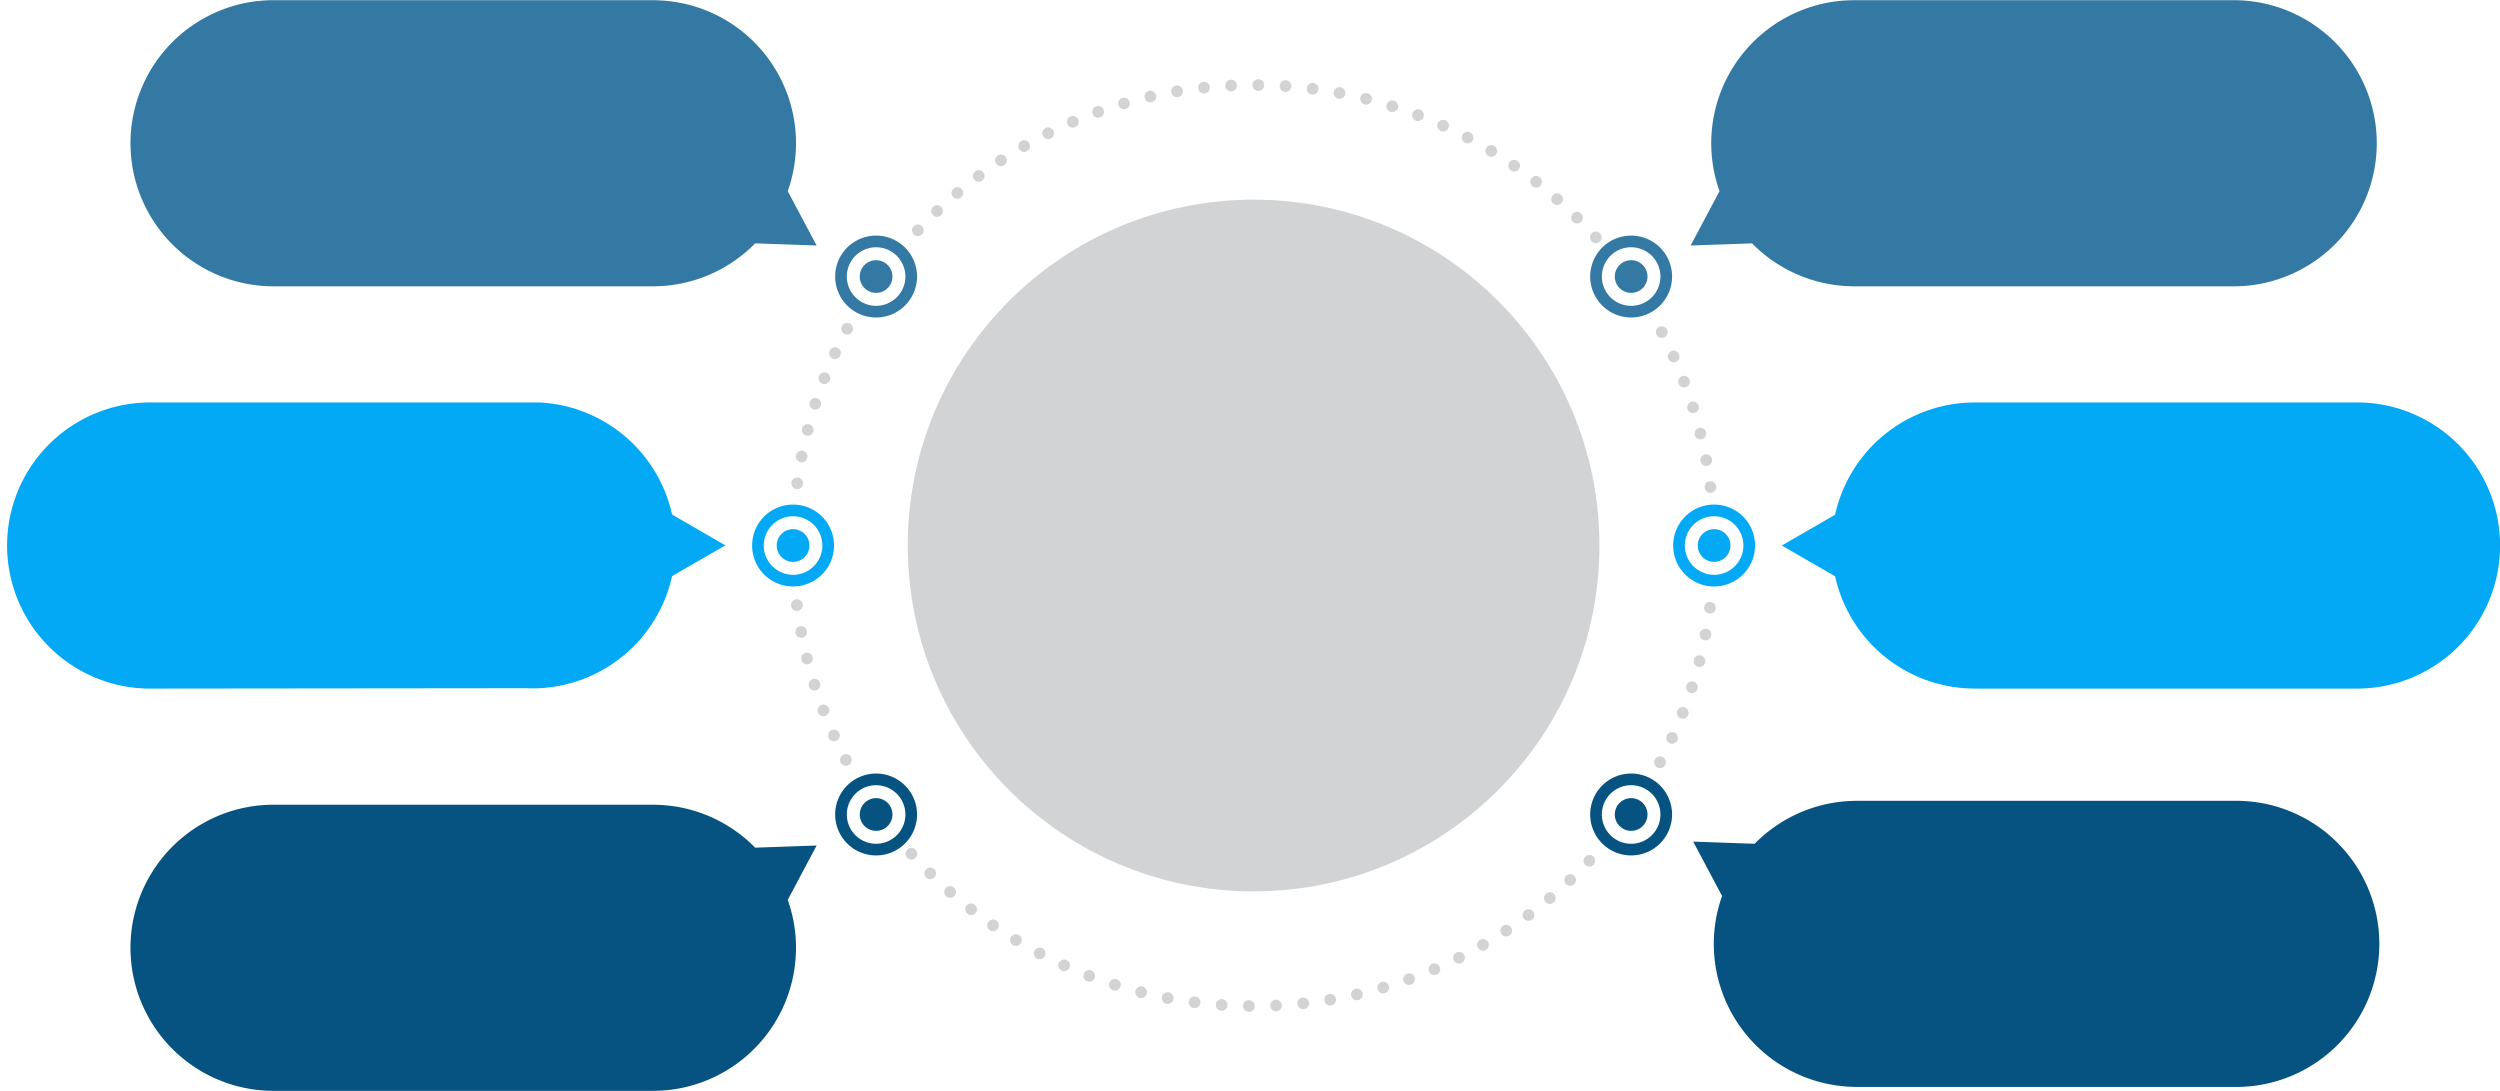 <?xml version="1.0" encoding="UTF-8" standalone="no"?><svg xmlns="http://www.w3.org/2000/svg" xmlns:xlink="http://www.w3.org/1999/xlink" fill="#000000" height="600.3" preserveAspectRatio="xMidYMid meet" version="1" viewBox="-3.9 -0.1 1375.3 600.3" width="1375.3" zoomAndPan="magnify"><g id="change1_1"><circle cx="685.727" cy="300" fill="#d1d3d4" r="190.256"/></g><g id="change1_2"><path d="M434.243,268.975a3.225,3.225,0,0,1-2.76-3.616h0a3.221,3.221,0,0,1,3.615-2.738h0a3.224,3.224,0,0,1,2.76,3.615h0a3.224,3.224,0,0,1-3.188,2.782h0A3.284,3.284,0,0,1,434.243,268.975Zm2.246-14.804a3.209,3.209,0,0,1-2.524-3.764h0a3.21,3.21,0,0,1,3.764-2.525h0a3.212,3.212,0,0,1,2.525,3.765h0a3.222,3.222,0,0,1-3.145,2.588h0A3.222,3.222,0,0,1,436.489,254.171Zm3.123-14.631a3.209,3.209,0,0,1-2.289-3.915h0a3.202,3.202,0,0,1,3.915-2.31h0a3.21,3.21,0,0,1,2.288,3.915h0a3.174,3.174,0,0,1-3.102,2.396h0A3.593,3.593,0,0,1,439.612,239.54Zm4-14.439a3.217,3.217,0,0,1-2.075-4.043h0a3.197,3.197,0,0,1,4.043-2.053h0a3.203,3.203,0,0,1,2.075,4.022h0a3.202,3.202,0,0,1-3.059,2.224h0A3.123,3.123,0,0,1,443.612,225.1Zm4.856-14.161a3.198,3.198,0,0,1-1.839-4.15h0a3.214,3.214,0,0,1,4.171-1.839h0a3.222,3.222,0,0,1,1.818,4.172v-.022a3.199,3.199,0,0,1-2.995,2.053h0A3.138,3.138,0,0,1,448.468,210.939Zm5.669-13.862a3.206,3.206,0,0,1-1.562-4.256h0a3.193,3.193,0,0,1,4.257-1.562h0a3.193,3.193,0,0,1,1.562,4.256h0a3.201,3.201,0,0,1-2.91,1.861h0A3.324,3.324,0,0,1,454.137,197.077Zm6.503-13.498a3.196,3.196,0,0,1-1.327-4.342h0a3.207,3.207,0,0,1,4.343-1.305h0a3.206,3.206,0,0,1,1.305,4.342h.022a3.233,3.233,0,0,1-2.845,1.69h0A3.121,3.121,0,0,1,460.64,183.579ZM458.629,419.462a3.208,3.208,0,0,1,1.327-4.342h0a3.197,3.197,0,0,1,4.342,1.347h0a3.173,3.173,0,0,1-1.347,4.321h0a3.101,3.101,0,0,1-1.476.385h0A3.211,3.211,0,0,1,458.629,419.462Zm-6.674-13.626h0a3.194,3.194,0,0,1,1.604-4.235h0a3.184,3.184,0,0,1,4.235,1.582h0a3.211,3.211,0,0,1-1.604,4.257h0a3.185,3.185,0,0,1-1.305.278h0A3.23,3.23,0,0,1,451.955,405.837Zm-5.84-13.99a3.216,3.216,0,0,1,1.839-4.15h0a3.228,3.228,0,0,1,4.151,1.86h0a3.197,3.197,0,0,1-1.861,4.129h0a3.049,3.049,0,0,1-1.134.214h0A3.16,3.16,0,0,1,446.115,391.847ZM441.11,377.536a3.176,3.176,0,0,1,2.074-4.022h0a3.186,3.186,0,0,1,4.022,2.075h0a3.2,3.2,0,0,1-2.075,4.043h0a3.154,3.154,0,0,1-.984.149h0A3.196,3.196,0,0,1,441.11,377.536Zm-4.15-14.59a3.186,3.186,0,0,1,2.331-3.893h0a3.229,3.229,0,0,1,3.893,2.331h0a3.22,3.22,0,0,1-2.331,3.894h0a3.381,3.381,0,0,1-.792.107h0A3.213,3.213,0,0,1,436.96,362.946Zm-3.273-14.803a3.193,3.193,0,0,1,2.545-3.743h0a3.214,3.214,0,0,1,3.765,2.545h0a3.229,3.229,0,0,1-2.567,3.765h0a5.763,5.763,0,0,1-.599.043h0A3.22,3.22,0,0,1,433.686,348.144Zm-2.395-14.974h0a3.236,3.236,0,0,1,2.78-3.594h0a3.236,3.236,0,0,1,3.594,2.782h0a3.219,3.219,0,0,1-2.782,3.593h0a2.523,2.523,0,0,1-.406.022h0A3.223,3.223,0,0,1,431.291,333.17Zm251.798,223.369a3.199,3.199,0,0,1-3.166-3.23h0a3.204,3.204,0,0,1,3.23-3.188h0a3.224,3.224,0,0,1,3.188,3.252h0a3.209,3.209,0,0,1-3.209,3.166h-.043Zm11.808-3.337a3.204,3.204,0,0,1,3.037-3.358h.021a3.221,3.221,0,0,1,3.359,3.059h0a3.251,3.251,0,0,1-3.059,3.358H698.106A3.217,3.217,0,0,1,694.897,553.201ZM667.944,555.94a3.196,3.196,0,0,1-2.974-3.423h0a3.196,3.196,0,0,1,3.423-2.974h0a3.195,3.195,0,0,1,2.974,3.423h0a3.203,3.203,0,0,1-3.188,2.995h0A.896.896,0,0,1,667.944,555.94Zm41.885-3.701a3.187,3.187,0,0,1,2.844-3.529h0a3.206,3.206,0,0,1,3.551,2.844h0a3.23,3.23,0,0,1-2.866,3.53h0c-.108,0-.214.021-.343.021h0A3.213,3.213,0,0,1,709.828,552.239Zm-56.966,2.225a3.211,3.211,0,0,1-2.78-3.594h0a3.204,3.204,0,0,1,3.594-2.76h0a3.211,3.211,0,0,1,2.78,3.594h0a3.223,3.223,0,0,1-3.188,2.78h0A2.655,2.655,0,0,1,652.862,554.464Zm71.832-4.065a3.192,3.192,0,0,1,2.631-3.701h0a3.203,3.203,0,0,1,3.701,2.631h0a3.233,3.233,0,0,1-2.652,3.701h0a4.058,4.058,0,0,1-.514.043h0A3.212,3.212,0,0,1,724.695,550.399Zm-86.806,1.712h0a3.229,3.229,0,0,1-2.566-3.765h0a3.203,3.203,0,0,1,3.744-2.545h0a3.195,3.195,0,0,1,2.566,3.744h0a3.219,3.219,0,0,1-3.144,2.61h0A5.784,5.784,0,0,1,637.888,552.111Zm101.523-4.45a3.178,3.178,0,0,1,2.418-3.829h0a3.19,3.19,0,0,1,3.829,2.396h0a3.209,3.209,0,0,1-2.418,3.85h0a2.63,2.63,0,0,1-.706.086h0A3.214,3.214,0,0,1,739.412,547.661Zm-116.347,1.198a3.199,3.199,0,0,1-2.31-3.893h0a3.205,3.205,0,0,1,3.893-2.353v.021a3.168,3.168,0,0,1,2.31,3.872h0a3.19,3.19,0,0,1-3.102,2.439h0A3.467,3.467,0,0,1,623.065,548.859Zm130.872-4.792a3.217,3.217,0,0,1,2.182-3.979h0a3.225,3.225,0,0,1,3.98,2.182h0a3.198,3.198,0,0,1-2.182,3.979h0a3.26,3.26,0,0,1-.899.128h0A3.195,3.195,0,0,1,753.937,544.067Zm-145.461.642a3.223,3.223,0,0,1-2.096-4.021h0a3.229,3.229,0,0,1,4.043-2.097h0a3.208,3.208,0,0,1,2.075,4.043h0a3.211,3.211,0,0,1-3.059,2.225h0A3.123,3.123,0,0,1,608.475,544.709Zm159.751-5.07a3.217,3.217,0,0,1,1.947-4.107h0a3.206,3.206,0,0,1,4.107,1.925h0a3.234,3.234,0,0,1-1.947,4.107h0a3.254,3.254,0,0,1-1.09.193h0A3.217,3.217,0,0,1,768.227,539.639Zm-174.062.086a3.197,3.197,0,0,1-1.861-4.129h0a3.21,3.21,0,0,1,4.151-1.86h0a3.236,3.236,0,0,1,1.86,4.15h0a3.208,3.208,0,0,1-3.015,2.053h0A3.136,3.136,0,0,1,594.165,539.725Zm188.073-5.391a3.213,3.213,0,0,1,1.69-4.215h0a3.231,3.231,0,0,1,4.215,1.69h0a3.216,3.216,0,0,1-1.69,4.215h0a3.408,3.408,0,0,1-1.262.257h0A3.206,3.206,0,0,1,782.237,534.334Zm-202.084-.428h.021a3.194,3.194,0,0,1-1.604-4.256h0a3.212,3.212,0,0,1,4.235-1.604h0A3.209,3.209,0,0,1,584.41,532.302h0a3.227,3.227,0,0,1-2.93,1.883h0A3.199,3.199,0,0,1,580.154,533.906Zm215.732-5.689a3.214,3.214,0,0,1,1.454-4.3h0a3.206,3.206,0,0,1,4.3,1.433h0a3.237,3.237,0,0,1-1.433,4.321h0a3.483,3.483,0,0,1-1.434.322h0A3.233,3.233,0,0,1,795.886,528.217Zm-229.337-.963a3.203,3.203,0,0,1-1.348-4.342h0a3.193,3.193,0,0,1,4.321-1.348h0a3.218,3.218,0,0,1,1.348,4.343h0a3.212,3.212,0,0,1-2.845,1.711h0A3.342,3.342,0,0,1,566.549,527.254Zm242.621-5.946a3.236,3.236,0,0,1,1.176-4.386h0a3.23,3.23,0,0,1,4.385,1.177h0a3.191,3.191,0,0,1-1.176,4.385h0a3.11,3.11,0,0,1-1.604.428h0A3.211,3.211,0,0,1,809.17,521.307Zm-255.841-1.498h0a3.231,3.231,0,0,1-1.092-4.407h0a3.206,3.206,0,0,1,4.407-1.09h0a3.203,3.203,0,0,1,1.091,4.407h0a3.236,3.236,0,0,1-2.76,1.54h0A3.286,3.286,0,0,1,553.329,519.81Zm268.697-6.182a3.191,3.191,0,0,1,.92-4.45h0a3.184,3.184,0,0,1,4.428.92h0a3.195,3.195,0,0,1-.919,4.45h0a3.275,3.275,0,0,1-1.755.513h0A3.167,3.167,0,0,1,822.026,513.627Zm-281.446-2.053a3.192,3.192,0,0,1-.813-4.45h0a3.2,3.2,0,0,1,4.449-.834h0a3.202,3.202,0,0,1,.835,4.47h0a3.22,3.22,0,0,1-2.652,1.39h0A3.207,3.207,0,0,1,540.58,511.574Zm293.811-6.375a3.189,3.189,0,0,1,.662-4.492h0a3.182,3.182,0,0,1,4.472.642h0a3.204,3.204,0,0,1-.642,4.492h0a3.206,3.206,0,0,1-1.925.641h0A3.22,3.22,0,0,1,834.39,505.199Zm-306.025-2.566a3.185,3.185,0,0,1-.578-4.492h0a3.207,3.207,0,0,1,4.513-.578h0a3.225,3.225,0,0,1,.557,4.513h0a3.223,3.223,0,0,1-2.525,1.241h0A3.189,3.189,0,0,1,528.365,502.633ZM846.241,496.044a3.214,3.214,0,0,1,.384-4.514h0a3.202,3.202,0,0,1,4.535.385h0a3.196,3.196,0,0,1-.406,4.513h0a3.123,3.123,0,0,1-2.053.749h0A3.217,3.217,0,0,1,846.241,496.044Zm-329.578-3.059a3.237,3.237,0,0,1-.3-4.535h0a3.217,3.217,0,0,1,4.535-.299h0a3.233,3.233,0,0,1,.3,4.534h0a3.191,3.191,0,0,1-2.417,1.092h0A3.223,3.223,0,0,1,516.664,492.985Zm340.872-6.781a3.21,3.21,0,0,1,.128-4.535h0a3.21,3.21,0,0,1,4.535.128h0a3.21,3.21,0,0,1-.128,4.535h0a3.143,3.143,0,0,1-2.204.877h0A3.146,3.146,0,0,1,857.536,486.204Zm-351.974-3.551h0a3.208,3.208,0,0,1-.021-4.534h0a3.207,3.207,0,0,1,4.534-.043h0a3.214,3.214,0,0,1,.022,4.556h0a3.227,3.227,0,0,1-2.268.941h0A3.205,3.205,0,0,1,505.562,482.652Zm362.67-6.909a3.23,3.23,0,0,1-.149-4.535h0a3.237,3.237,0,0,1,4.556-.149h0a3.21,3.21,0,0,1,.128,4.535h0a3.113,3.113,0,0,1-2.332,1.005h0A3.214,3.214,0,0,1,868.231,475.743Zm-373.13-4.042a3.193,3.193,0,0,1,.236-4.535h0a3.167,3.167,0,0,1,4.513.235h0a3.195,3.195,0,0,1-.235,4.535h0a3.118,3.118,0,0,1-2.139.813h0A3.14,3.14,0,0,1,495.101,471.701Zm412.682-49.628a3.207,3.207,0,0,1-1.305-4.343h0a3.207,3.207,0,0,1,4.343-1.305h0a3.189,3.189,0,0,1,1.305,4.343h0a3.2,3.2,0,0,1-2.823,1.69h0A3.27,3.27,0,0,1,907.783,422.072Zm6.846-13.306a3.232,3.232,0,0,1-1.582-4.256h0a3.197,3.197,0,0,1,4.256-1.583h0a3.216,3.216,0,0,1,1.583,4.257h0a3.21,3.21,0,0,1-2.931,1.861h0A3.273,3.273,0,0,1,914.629,408.767Zm6.032-13.711a3.205,3.205,0,0,1-1.817-4.15h0a3.188,3.188,0,0,1,4.15-1.818h0a3.206,3.206,0,0,1,1.818,4.15h0a3.212,3.212,0,0,1-2.996,2.032h0A3.162,3.162,0,0,1,920.661,395.055Zm5.198-14.033a3.197,3.197,0,0,1-2.053-4.043h0a3.202,3.202,0,0,1,4.021-2.074h0a3.207,3.207,0,0,1,2.075,4.042h0a3.202,3.202,0,0,1-3.059,2.225h0A3.153,3.153,0,0,1,925.86,381.022Zm4.364-14.333a3.239,3.239,0,0,1-2.31-3.915h0a3.209,3.209,0,0,1,3.915-2.289h0a3.207,3.207,0,0,1,2.31,3.893h0a3.238,3.238,0,0,1-3.123,2.418h0A3.328,3.328,0,0,1,930.223,366.69Zm3.508-14.568a3.186,3.186,0,0,1-2.545-3.764h0a3.21,3.21,0,0,1,3.764-2.525h0a3.209,3.209,0,0,1,2.545,3.765h0a3.201,3.201,0,0,1-3.144,2.588h0A2.898,2.898,0,0,1,933.732,352.122Zm2.609-14.738a3.189,3.189,0,0,1-2.738-3.594h0a3.224,3.224,0,0,1,3.615-2.76h0a3.208,3.208,0,0,1,2.738,3.615h0a3.218,3.218,0,0,1-3.166,2.782h0A3.282,3.282,0,0,1,936.341,337.384Zm-2.481-69.159a3.234,3.234,0,0,1,2.78-3.594h0a3.236,3.236,0,0,1,3.594,2.782h0a3.223,3.223,0,0,1-2.782,3.593h0a2.655,2.655,0,0,1-.406.022h0A3.207,3.207,0,0,1,933.86,268.226Zm-2.29-14.61a3.218,3.218,0,0,1,2.567-3.743h0a3.223,3.223,0,0,1,3.744,2.567h0a3.197,3.197,0,0,1-2.567,3.743h0a2.646,2.646,0,0,1-.578.064h0A3.224,3.224,0,0,1,931.571,253.615Zm-3.144-14.439h0a3.198,3.198,0,0,1,2.331-3.872h0a3.187,3.187,0,0,1,3.893,2.331h0a3.23,3.23,0,0,1-2.331,3.894h0a3.469,3.469,0,0,1-.792.086h0A3.19,3.19,0,0,1,928.427,239.176ZM924.405,224.951a3.222,3.222,0,0,1,2.096-4.021h0a3.214,3.214,0,0,1,4.043,2.117h0V223.026h0a3.225,3.225,0,0,1-2.117,4.021h0a3.031,3.031,0,0,1-.963.149h0A3.223,3.223,0,0,1,924.405,224.951Zm-4.834-13.947h0a3.201,3.201,0,0,1,1.861-4.15h0a3.202,3.202,0,0,1,4.128,1.86h0a3.178,3.178,0,0,1-1.86,4.129h0a2.977,2.977,0,0,1-1.134.214h0A3.159,3.159,0,0,1,919.571,211.004Zm-5.669-13.647a3.21,3.21,0,0,1,1.604-4.257h0a3.212,3.212,0,0,1,4.235,1.604h0a3.212,3.212,0,0,1-1.604,4.257h0a3.192,3.192,0,0,1-1.305.278h0A3.206,3.206,0,0,1,913.902,197.356Zm-6.482-13.306a3.2,3.2,0,0,1,1.369-4.321h0a3.191,3.191,0,0,1,4.321,1.347h0a3.222,3.222,0,0,1-1.347,4.343h0a3.365,3.365,0,0,1-1.498.363h0A3.233,3.233,0,0,1,907.42,184.05Zm-35.809-51.425v-.021a3.169,3.169,0,0,1,.235-4.514h0a3.195,3.195,0,0,1,4.535.236h0a3.233,3.233,0,0,1-.235,4.534h0a3.316,3.316,0,0,1-2.161.814h0A3.214,3.214,0,0,1,871.611,132.625Zm-372.767-3.701a3.192,3.192,0,0,1-.149-4.535h0a3.211,3.211,0,0,1,4.535-.149h0a3.23,3.23,0,0,1,.149,4.535h0a3.214,3.214,0,0,1-2.353,1.027h0A3.225,3.225,0,0,1,498.844,128.925Zm362.541-6.995a3.209,3.209,0,0,1-.021-4.535h0a3.19,3.19,0,0,1,4.535-.021h0a3.19,3.19,0,0,1,.021,4.535h0a3.227,3.227,0,0,1-2.268.941h0A3.243,3.243,0,0,1,861.386,121.93Zm-352.123-3.744a3.21,3.21,0,0,1,.128-4.535h0a3.192,3.192,0,0,1,4.535.128h0a3.192,3.192,0,0,1-.128,4.535h0a3.238,3.238,0,0,1-2.204.877h0A3.228,3.228,0,0,1,509.262,118.186Zm341.299-6.332a3.188,3.188,0,0,1-.278-4.513h0a3.171,3.171,0,0,1,4.514-.3h0a3.17,3.17,0,0,1,.299,4.513h0a3.191,3.191,0,0,1-2.417,1.092h0A3.223,3.223,0,0,1,850.561,111.855Zm-330.24-3.786a3.175,3.175,0,0,1,.385-4.513h0a3.213,3.213,0,0,1,4.513.384h0a3.22,3.22,0,0,1-.384,4.535h0a3.243,3.243,0,0,1-2.055.749h0A3.142,3.142,0,0,1,520.321,108.068Zm318.86-5.626h0a3.204,3.204,0,0,1-.578-4.492h0a3.208,3.208,0,0,1,4.513-.578h0a3.224,3.224,0,0,1,.557,4.513h0a3.188,3.188,0,0,1-2.525,1.241h0A3.189,3.189,0,0,1,839.182,102.442ZM531.937,98.634a3.194,3.194,0,0,1,.663-4.491h-.022a3.208,3.208,0,0,1,4.492.662h0a3.211,3.211,0,0,1-.641,4.492h0a3.225,3.225,0,0,1-1.925.62h0A3.13,3.13,0,0,1,531.937,98.634ZM827.245,93.715a3.222,3.222,0,0,1-.834-4.47h0a3.218,3.218,0,0,1,4.47-.814h0a3.243,3.243,0,0,1,.835,4.472h0a3.258,3.258,0,0,1-2.653,1.368h0A3.138,3.138,0,0,1,827.245,93.715ZM544.088,89.885a3.183,3.183,0,0,1,.919-4.428h0a3.195,3.195,0,0,1,4.45.919h0a3.203,3.203,0,0,1-.92,4.429h0a3.176,3.176,0,0,1-1.754.535h0A3.223,3.223,0,0,1,544.088,89.885Zm270.728-4.172a3.205,3.205,0,0,1-1.09-4.406h0a3.206,3.206,0,0,1,4.407-1.091h0a3.206,3.206,0,0,1,1.09,4.407h0a3.234,3.234,0,0,1-2.76,1.541h0A3.293,3.293,0,0,1,814.817,85.714Zm-258.087-3.828a3.232,3.232,0,0,1,1.177-4.386h0A3.211,3.211,0,0,1,562.292,78.677h0a3.193,3.193,0,0,1-1.176,4.385h0a3.115,3.115,0,0,1-1.604.428h0A3.214,3.214,0,0,1,556.73,81.886ZM801.939,78.441a3.21,3.21,0,0,1-1.347-4.321h0a3.224,3.224,0,0,1,4.343-1.368h0a3.24,3.24,0,0,1,1.347,4.342h0a3.212,3.212,0,0,1-2.845,1.711h0A3.157,3.157,0,0,1,801.939,78.441ZM569.821,74.634a3.232,3.232,0,0,1,1.455-4.3h0a3.206,3.206,0,0,1,4.299,1.433h0a3.206,3.206,0,0,1-1.433,4.3h0a3.21,3.21,0,0,1-1.433.343h0A3.234,3.234,0,0,1,569.821,74.634Zm218.833-2.674h0a3.23,3.23,0,0,1-1.604-4.257h0A3.202,3.202,0,0,1,791.308,66.12h0a3.212,3.212,0,0,1,1.604,4.235h0a3.23,3.23,0,0,1-2.931,1.882h0A3.218,3.218,0,0,1,788.655,71.96ZM583.34,68.173a3.213,3.213,0,0,1,1.69-4.215h0a3.231,3.231,0,0,1,4.215,1.69h0a3.224,3.224,0,0,1-1.69,4.215h0a3.408,3.408,0,0,1-1.262.257h0A3.184,3.184,0,0,1,583.34,68.173Zm191.667-1.904h0a3.208,3.208,0,0,1-1.839-4.15h0a3.184,3.184,0,0,1,4.128-1.839h0a3.176,3.176,0,0,1,1.861,4.128h0a3.22,3.22,0,0,1-2.995,2.075h0A3.16,3.16,0,0,1,775.007,66.269ZM597.202,62.526a3.217,3.217,0,0,1,1.947-4.107h0a3.194,3.194,0,0,1,4.086,1.947h0a3.207,3.207,0,0,1-1.925,4.107h0a3.264,3.264,0,0,1-1.092.192h0A3.207,3.207,0,0,1,597.202,62.526Zm163.858-1.112a3.205,3.205,0,0,1-2.096-4.021h0a3.218,3.218,0,0,1,4.021-2.118h0a3.228,3.228,0,0,1,2.096,4.043h0a3.202,3.202,0,0,1-3.058,2.247h0A3.758,3.758,0,0,1,761.06,61.413ZM611.363,57.713a3.224,3.224,0,0,1,2.182-3.979h0a3.197,3.197,0,0,1,3.978,2.182h0a3.185,3.185,0,0,1-2.16,3.978h-.022a3.247,3.247,0,0,1-.898.128h0A3.215,3.215,0,0,1,611.363,57.713Zm135.472-.321a3.242,3.242,0,0,1-2.331-3.915h0a3.219,3.219,0,0,1,3.893-2.331h0v.021h0a3.21,3.21,0,0,1,2.331,3.894h0a3.2,3.2,0,0,1-3.123,2.417h0A3.17,3.17,0,0,1,746.835,57.392Zm-121.033-3.637a3.195,3.195,0,0,1,2.417-3.829h0a3.213,3.213,0,0,1,3.851,2.396h0a3.217,3.217,0,0,1-2.417,3.851h0a2.841,2.841,0,0,1-.728.085h0A3.214,3.214,0,0,1,625.803,53.755Zm106.593.449a3.223,3.223,0,0,1-2.567-3.743h0a3.245,3.245,0,0,1,3.765-2.566h0a3.213,3.213,0,0,1,2.545,3.764h0a3.186,3.186,0,0,1-3.145,2.61h0A2.845,2.845,0,0,1,732.396,54.204Zm-91.94-3.529a3.203,3.203,0,0,1,2.631-3.701h0a3.219,3.219,0,0,1,3.701,2.631h0a3.234,3.234,0,0,1-2.631,3.701h0a4.75,4.75,0,0,1-.535.043h0A3.211,3.211,0,0,1,640.456,50.675Zm77.33,1.22a3.173,3.173,0,0,1-2.76-3.573h0A3.182,3.182,0,0,1,718.62,45.541h0a3.172,3.172,0,0,1,2.76,3.572h0a3.207,3.207,0,0,1-3.166,2.824h0A2.959,2.959,0,0,1,717.785,51.895Zm-62.527-3.445a3.201,3.201,0,0,1,2.845-3.529h0a3.201,3.201,0,0,1,3.529,2.845h0a3.213,3.213,0,0,1-2.845,3.529h0a1.787,1.787,0,0,1-.342.022h0A3.2,3.2,0,0,1,655.258,48.45Zm47.831,2.011a3.238,3.238,0,0,1-2.995-3.422h0a3.194,3.194,0,0,1,3.423-2.974h0a3.205,3.205,0,0,1,2.995,3.401h0a3.22,3.22,0,0,1-3.209,2.995h-.214Zm-32.921-3.358a3.207,3.207,0,0,1,3.058-3.358h0a3.22,3.22,0,0,1,3.359,3.058h0a3.221,3.221,0,0,1-3.059,3.359h-.149A3.218,3.218,0,0,1,670.169,47.103Zm18.14,2.78a3.204,3.204,0,0,1-3.166-3.252h0a3.173,3.173,0,0,1,3.23-3.166h0a3.219,3.219,0,0,1,3.188,3.231h0a3.214,3.214,0,0,1-3.209,3.187h-.043Z" fill="#d1d3d4"/></g><g id="change2_1"><path d="M1305.015,519.148a78.709,78.709,0,0,1-78.72,78.706H1017.619l-.508-.018c-1.456-.01-2.907-.065-4.356-.155,0,0-.834-.03-.834-.057a78.657,78.657,0,0,1-68.474-104.831l-15.897-29.899,33.812,1.181a78.816,78.816,0,0,1,50.559-23.421l.313-.014c1.122-.076,2.242-.124,3.362-.152l.823-.037h.447c.231-.002.461-0.0.692,0h208.394c.12-.001.237-.009.357-.009A78.707,78.707,0,0,1,1305.015,519.148ZM902.416,447.966a8.994,8.994,0,1,0-8.994,8.994A8.994,8.994,0,0,0,902.416,447.966Zm13.533 0a22.527,22.527,0,1,0-22.527,22.527A22.552,22.552,0,0,0,915.949,447.967Zm-6.417,0a16.109,16.109,0,1,1-16.109-16.109A16.128,16.128,0,0,1,909.532,447.967Z" fill="#065381"/></g><g id="change3_1"><path d="M1371.454,300a78.707,78.707,0,0,1-78.706,78.706c-.063,0-.124-.005-.187-.005H1082.388l-.509-.014c-.854-.006-1.707-.038-2.561-.071,0,0-.914-.025-.969-.036a78.659,78.659,0,0,1-72.714-61.649l-29.326-16.931L1005.61,283.083a78.736,78.736,0,0,1,72.74-61.674l.74-.019c.699-.031,1.398-.043,2.099-.055l1.365-.036H1292.565c.061-0.0.122-.005.183-.005A78.707,78.707,0,0,1,1371.454,300Zm-423.388,0a8.994,8.994,0,1,0-8.994,8.994A8.994,8.994,0,0,0,948.066,300Zm13.532 0a22.527,22.527,0,1,0-22.527,22.527A22.552,22.552,0,0,0,961.598,300.001Zm-6.417,0a16.109,16.109,0,1,1-16.109-16.109A16.128,16.128,0,0,1,955.181,300.001Z" fill="#03a9f4"/></g><g id="change4_1"><path d="M1303.608,78.706a78.707,78.707,0,0,1-78.706,78.706c-.122,0-.243-.009-.365-.009H1016.163c-.237 0-.474.002-.711,0h-.439l-.807-.036c-1.127-.027-2.255-.076-3.385-.153,0,0-.307-.014-.307-.024a78.738,78.738,0,0,1-50.559-23.411l-33.812,1.181,15.897-29.899A78.689,78.689,0,0,1,1010.514.203l.844-.03c1.442-.09,2.888-.145,4.337-.154l.517-.018s208.681,0,208.69-0A78.707,78.707,0,0,1,1303.608,78.706ZM902.419,152.034a8.994,8.994,0,1,0-8.994,8.994A8.994,8.994,0,0,0,902.419,152.034Zm13.533 0a22.527,22.527,0,1,0-22.527,22.527A22.552,22.552,0,0,0,915.951,152.034Zm-6.417,0A16.109,16.109,0,1,1,893.425,135.925,16.128,16.128,0,0,1,909.534,152.034Z" fill="#3379a4"/></g><g id="change2_2"><path d="M429.448,494.939A78.689,78.689,0,0,1,360.983,599.797a1.584,1.584,0,0,0-.276.018l-.797.027q-2.041.121-4.09.139l-.553.019s-208.665,0-208.679 0a78.706,78.706,0,1,1,0-157.413c.12,0,.237.008.357.009H355.338c.231-0.0.46-.002.692,0h.455l.837.038c1.109.027,2.219.075,3.331.15,0,0,.331.015.331.026a78.739,78.739,0,0,1,50.55,23.41l33.812-1.181ZM478.067,456.96a8.994,8.994,0,1,0-8.994-8.994A8.994,8.994,0,0,0,478.067,456.96Zm22.527-8.994a22.527,22.527,0,1,0-22.527,22.527A22.552,22.552,0,0,0,500.594,447.967Zm-6.417,0a16.109,16.109,0,1,1-16.109-16.109A16.128,16.128,0,0,1,494.177,447.967Z" fill="#065381"/></g><g id="change3_2"><path d="M395.14,299.908,365.821,316.836a78.67,78.67,0,0,1-72.766,61.645,70.736,70.736,0,0,1-7.626.008l-206.528.213c-.065 0-.129.005-.194.005a78.706,78.706,0,1,1,0-157.412c.061,0,.122.004.183.005H292.596a4.516,4.516,0,0,1,.498.018,78.712,78.712,0,0,1,72.746,61.663Zm37.243,9.086a8.994,8.994,0,1,0-8.994-8.994A8.994,8.994,0,0,0,432.383,308.994Zm22.527-8.994a22.527,22.527,0,1,0-22.527,22.527A22.552,22.552,0,0,0,454.91,300.001Zm-6.417,0a16.109,16.109,0,1,1-16.109-16.109A16.128,16.128,0,0,1,448.492,300.001Z" fill="#03a9f4"/></g><g id="change4_2"><path d="M445.346,134.961l-33.812-1.181a78.818,78.818,0,0,1-50.55,23.421l-.325.015c-1.119.076-2.237.124-3.353.151l-.821.037h-.447c-.238.002-.474 0-.711,0H146.952c-.122.001-.242.009-.365.009a78.706,78.706,0,1,1,.009-157.412h208.67l.507.018c1.455.01,2.906.064,4.352.154,0,0,.857.03.857.058a78.657,78.657,0,0,1,68.465,104.83Zm32.719,26.068a8.994,8.994,0,1,0-8.994-8.994A8.994,8.994,0,0,0,478.065,161.028Zm22.527-8.994a22.527,22.527,0,1,0-22.527,22.527A22.552,22.552,0,0,0,500.592,152.034Zm-6.417,0A16.109,16.109,0,1,1,478.065,135.925,16.128,16.128,0,0,1,494.174,152.034Z" fill="#3379a4"/></g></svg>